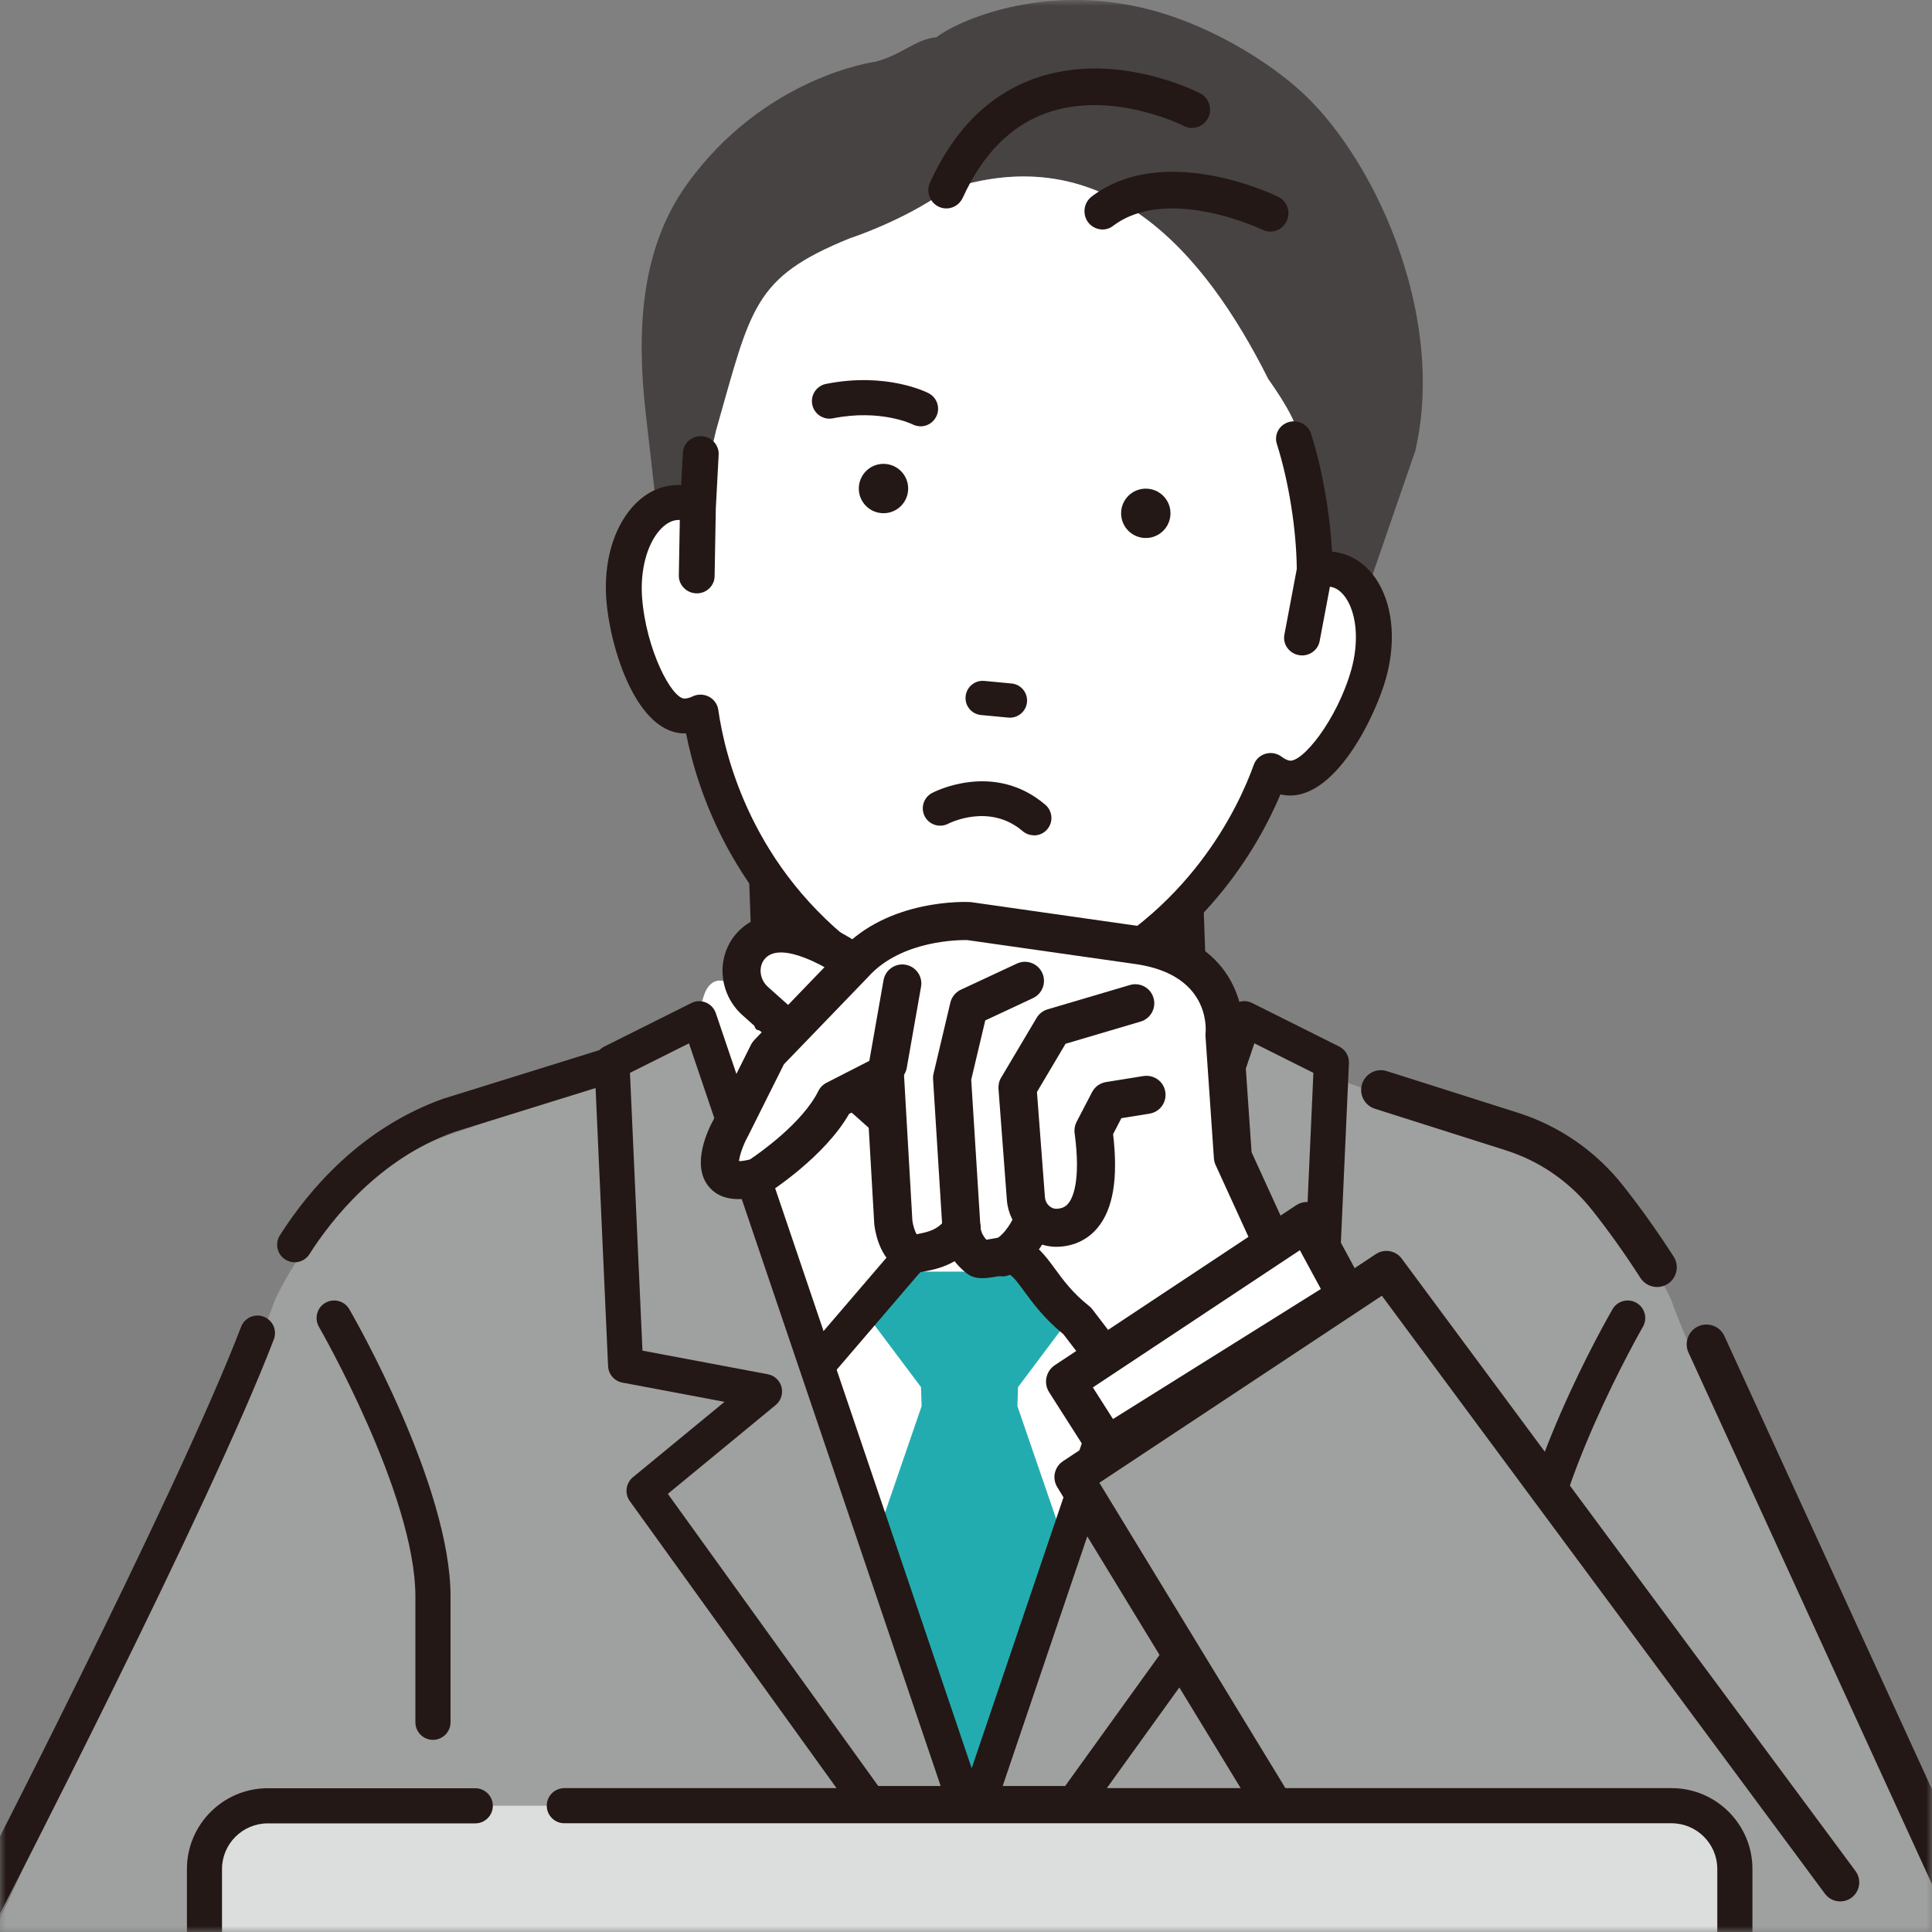 <svg width="160" height="160" viewBox="0 0 160 160" fill="none" xmlns="http://www.w3.org/2000/svg">
<rect x="0" y="0" width="160" height="160" fill="#808080" stroke="none"/>
<mask id="mask0_16_877" style="mask-type:alpha" maskUnits="userSpaceOnUse" x="0" y="0" width="160" height="160">
<rect width="160" height="160" fill="#D9D9D9"/>
</mask>
<g mask="url(#mask0_16_877)">
<path d="M138.417 107.691C138.417 107.691 134.089 97.588 123.986 93.982L107.39 88.207L100.152 80.26L62.448 80.273C61.734 80.273 59.177 81.371 58.806 81.982L53.786 88.207L37.19 93.982C27.087 97.592 22.759 107.691 22.759 107.691C19.148 117.794 -4.664 169.028 -4.664 169.028C-3.941 215.21 0.388 206.553 0.388 206.553L80.588 202.818L131.206 191.126C131.206 191.126 176.344 200.515 161.899 156.818C161.899 156.818 142.023 117.798 138.413 107.695L138.417 107.691Z" fill="#9FA0A0"/>
<path d="M68.392 111.373L58.039 84.392C58.039 81.38 59.294 81.046 59.921 81.255L73.412 92.549L75.285 105.35L76.549 103.843L80.627 102.588L82.196 105.412C83.032 104.889 84.894 103.843 85.647 103.843C86.4 103.843 89.307 108.863 90.666 111.373L88.47 113.569L90.666 120.784L80.627 148.078L68.392 113.569L75.074 105.602L68.392 111.373Z" fill="white"/>
<path d="M-3.218 197.721C-3.99 197.721 -4.632 197.115 -4.668 196.334C-4.855 192.224 -5.204 188.658 -5.538 185.209C-6.48 175.565 -7.221 167.943 -3.111 158.184C-3.097 158.148 -3.079 158.112 -3.062 158.081C-2.888 157.742 14.637 123.814 19.965 109.882C20.25 109.132 21.094 108.757 21.839 109.043C22.589 109.328 22.964 110.167 22.678 110.917C17.39 124.742 0.33 157.84 -0.451 159.362C-4.253 168.421 -3.575 175.347 -2.642 184.928C-2.316 188.252 -1.95 192.023 -1.759 196.204C-1.723 197.007 -2.343 197.686 -3.142 197.721C-3.164 197.721 -3.187 197.721 -3.209 197.721H-3.218Z" fill="#231815"/>
<path d="M56.914 84.704L36.704 90.992C29.934 93.411 25.61 98.48 23.178 102.304C22.75 102.983 22.946 103.88 23.624 104.308C23.865 104.46 24.137 104.536 24.401 104.536C24.883 104.536 25.351 104.299 25.628 103.862C27.417 101.046 31.367 95.981 37.619 93.745L58.691 87.194C59.248 87.02 59.646 86.534 59.704 85.954L56.91 84.709L56.914 84.704Z" fill="#231815"/>
<path d="M63.894 84.419L63.171 63.494H97.809L98.532 83.7C98.532 83.7 89.151 95.606 80.49 100.658C80.49 100.658 71.11 93.803 63.894 84.423V84.419Z" fill="white"/>
<path d="M80.49 102.108C80.186 102.108 79.887 102.014 79.633 101.827C79.245 101.541 73.546 88.154 62.742 85.302C62.448 85.226 62.452 84.771 62.444 84.468L61.721 63.543C61.707 63.15 61.854 62.767 62.127 62.486C62.399 62.2 62.778 62.044 63.171 62.044H97.809C98.59 62.044 99.232 62.664 99.259 63.445L99.982 83.651C99.995 83.995 99.884 84.334 99.67 84.602C99.281 85.097 90.017 96.784 81.222 101.916C80.994 102.05 80.744 102.112 80.49 102.112V102.108ZM65.331 83.901C71.105 91.295 78.259 97.101 80.584 98.9C87.777 94.361 95.399 85.244 97.059 83.209L96.408 64.949H64.675L65.331 83.901Z" fill="#231815"/>
<path d="M126.614 144.087C125.811 144.087 125.159 143.435 125.159 142.632V132.216C125.159 123.006 133.196 109.016 133.54 108.427C133.942 107.731 134.83 107.494 135.526 107.896C136.222 108.297 136.458 109.186 136.057 109.882C135.976 110.02 128.069 123.787 128.069 132.216V142.632C128.069 143.435 127.417 144.087 126.614 144.087Z" fill="#231815"/>
<path d="M35.856 144.087C35.053 144.087 34.401 143.435 34.401 142.632V132.216C34.401 123.787 26.494 110.02 26.413 109.882C26.012 109.186 26.248 108.297 26.944 107.896C27.64 107.494 28.529 107.731 28.93 108.427C29.274 109.016 37.311 123.006 37.311 132.216V142.632C37.311 143.435 36.659 144.087 35.856 144.087Z" fill="#231815"/>
<path d="M84.256 116.446L84.31 114.875L88.237 109.641L84.627 105.308H75.96L72.346 109.641L76.273 114.875L76.326 116.446L72.707 126.973L77.246 144.274L77.402 149H78.486H82.096H83.181L83.337 144.274L87.875 126.973L84.256 116.446Z" fill="#23ACB0"/>
<path d="M67.499 114.737C67.464 114.737 67.424 114.737 67.388 114.737C66.928 114.701 66.509 114.447 66.263 114.054L53.273 93.129C52.849 92.447 53.059 91.55 53.742 91.13C54.424 90.706 55.321 90.916 55.741 91.599L67.683 110.841L75.05 102.246C75.572 101.639 77.777 103.527 77.255 104.138L68.597 114.242C68.321 114.563 67.915 114.75 67.495 114.75L67.499 114.737Z" fill="#231815"/>
<path d="M92.757 114.737C92.333 114.737 91.932 114.554 91.655 114.228L82.998 104.125C82.476 103.514 82.547 102.599 83.154 102.077C83.761 101.555 84.68 101.626 85.202 102.233L92.57 110.828L104.511 91.585C104.935 90.903 105.832 90.693 106.511 91.117C107.193 91.541 107.403 92.438 106.979 93.116L93.989 114.041C93.743 114.433 93.329 114.688 92.864 114.723C92.829 114.723 92.788 114.723 92.753 114.723L92.757 114.737Z" fill="#231815"/>
<path d="M81.012 149.361L103.043 84.361L110.264 87.971L109.139 113.068L97.626 115.237L107.613 123.461L88.96 149.361H81.012Z" fill="#9FA0A0"/>
<path d="M79.932 149.361L57.901 84.361L50.68 87.971L51.809 113.068L63.318 115.237L53.331 123.461L71.984 149.361H79.932Z" fill="#9FA0A0"/>
<path d="M88.96 150.816H81.016C80.548 150.816 80.111 150.589 79.834 150.209C79.562 149.83 79.49 149.339 79.638 148.897L101.664 83.897C101.798 83.499 102.102 83.178 102.49 83.017C102.878 82.861 103.315 82.875 103.69 83.062L110.911 86.672C111.424 86.931 111.736 87.462 111.714 88.038L110.585 113.135C110.554 113.809 110.063 114.371 109.402 114.496L100.941 116.089L108.532 122.337C109.121 122.823 109.237 123.684 108.786 124.309L90.133 150.209C89.861 150.589 89.424 150.812 88.955 150.812L88.96 150.816ZM83.042 147.907H88.214L105.636 123.715L96.702 116.357C96.265 116 96.077 115.42 96.22 114.875C96.358 114.326 96.805 113.911 97.358 113.809L107.738 111.854L108.769 88.85L103.882 86.404L83.038 147.907H83.042Z" fill="#231815"/>
<path d="M79.932 150.816H71.989C71.52 150.816 71.083 150.593 70.811 150.214L52.157 124.313C51.711 123.693 51.823 122.832 52.412 122.341L60.002 116.094L51.542 114.5C50.877 114.375 50.39 113.813 50.359 113.139L49.23 88.042C49.203 87.471 49.52 86.936 50.033 86.677L57.254 83.067C57.628 82.879 58.066 82.861 58.454 83.022C58.842 83.183 59.141 83.499 59.28 83.901L81.306 148.902C81.458 149.344 81.382 149.834 81.11 150.214C80.838 150.593 80.396 150.821 79.927 150.821L79.932 150.816ZM72.73 147.907H77.902L57.057 86.405L52.171 88.85L53.206 111.854L63.586 113.809C64.139 113.911 64.585 114.326 64.724 114.875C64.862 115.42 64.675 116 64.242 116.357L55.308 123.715L72.73 147.907Z" fill="#231815"/>
<path d="M120.032 129.691H105.748C104.944 129.691 104.293 129.039 104.293 128.236C104.293 127.433 104.944 126.781 105.748 126.781H120.032C120.835 126.781 121.487 127.433 121.487 128.236C121.487 129.039 120.835 129.691 120.032 129.691Z" fill="#231815"/>
<path d="M107.372 7.235C104.038 4.37 99.513 1.925 95.283 0.814C86.327 -1.542 79.111 1.845 77.571 3.076C75.701 3.286 74.773 4.518 72.48 5.116C72.48 5.116 63.318 6.307 56.879 15.277C52.974 20.716 52.72 27.651 53.487 34.327L54.384 42.168C54.88 41.842 55.424 41.65 56.004 41.614C56.624 41.579 57.231 41.73 57.798 42.034L59.306 35.648C62.22 25.42 62.377 22.997 70.356 19.744C70.356 19.744 74.827 18.302 78.366 15.75C91.526 11.265 99.737 20.855 105.029 31.4C105.029 31.4 108.363 35.987 107.162 36.34C107.43 37.188 107.992 40.244 108.398 42.98C108.67 44.801 108.871 46.478 108.876 47.268C109.492 47.09 110.116 47.059 110.719 47.224C111.741 47.5 112.539 48.272 113.066 49.348L117.212 37.322C119.836 25.924 113.646 12.635 107.367 7.235H107.372Z" fill="#474342"/>
<path d="M78.37 15.745C91.53 11.261 99.741 20.85 105.034 31.395C105.034 31.395 108.367 35.983 107.167 36.335C107.434 37.183 107.997 40.24 108.403 42.975C108.675 44.796 108.876 46.474 108.88 47.264C109.496 47.086 110.121 47.054 110.723 47.219C113.311 47.92 114.485 51.771 113.347 55.819C112.209 59.866 108.934 65.06 106.346 64.364C105.939 64.253 105.569 64.056 105.234 63.802C103.931 67.434 99.652 76.707 88.652 81.737C78.562 86.079 70.614 79.889 70.614 79.889C60.864 72.736 58.552 62.789 58.012 58.969C57.633 59.152 57.231 59.268 56.807 59.295C54.13 59.456 51.979 53.703 51.684 49.509C51.39 45.314 53.322 41.784 56 41.619C56.62 41.583 57.227 41.735 57.794 42.038L59.302 35.653C62.216 25.424 62.372 23.001 70.351 19.748C70.351 19.748 74.822 18.307 78.361 15.754L78.37 15.745Z" fill="white"/>
<path d="M111.053 46.041C110.741 45.956 110.424 45.907 110.103 45.894C109.947 42.627 109.313 38.946 108.367 35.978C108.162 35.331 107.457 34.97 106.796 35.162C106.131 35.358 105.761 36.036 105.966 36.683C106.966 39.825 107.595 43.828 107.622 47.152L106.595 52.592C106.47 53.253 106.921 53.891 107.604 54.02C107.64 54.025 107.671 54.033 107.707 54.033C108.349 54.1 108.947 53.676 109.063 53.047L109.951 48.335C110.103 48.335 110.246 48.353 110.384 48.389C112.026 48.835 113.146 51.856 112.129 55.484C110.937 59.714 107.952 63.521 106.671 63.182C106.444 63.119 106.225 63.008 105.997 62.834C105.676 62.588 105.257 62.512 104.868 62.619C104.48 62.727 104.172 63.012 104.038 63.383C102.753 66.961 98.63 75.806 88.13 80.608C78.892 84.584 71.69 79.157 71.359 78.903C62.024 72.058 59.779 62.561 59.248 58.795C59.195 58.407 58.949 58.063 58.588 57.876C58.231 57.688 57.802 57.684 57.441 57.858C57.187 57.978 56.95 58.045 56.718 58.059C55.393 58.139 53.242 53.797 52.934 49.415C52.671 45.657 54.38 42.922 56.08 42.819C56.223 42.81 56.37 42.824 56.522 42.855L56.437 47.648C56.428 48.286 56.923 48.821 57.566 48.888C57.602 48.888 57.633 48.893 57.669 48.893C58.36 48.906 58.936 48.375 58.945 47.701L59.043 42.074L59.279 37.629C59.315 36.956 58.789 36.38 58.088 36.34C57.396 36.3 56.803 36.813 56.767 37.487L56.611 40.396C56.374 40.374 56.138 40.365 55.901 40.383C52.483 40.593 50.073 44.622 50.422 49.562C50.698 53.489 52.867 60.727 56.888 60.491C56.919 60.491 56.955 60.486 56.986 60.482C57.883 65.172 60.752 74.164 69.82 80.817C70.052 80.996 73.756 83.821 79.325 84.387C82.19 84.682 85.546 84.379 89.178 82.817C99.438 78.126 104.07 69.902 105.899 65.489C105.93 65.498 105.966 65.507 105.997 65.516C106.167 65.56 106.337 65.591 106.502 65.609C110.179 65.984 113.517 59.75 114.539 56.122C115.877 51.352 114.338 46.916 111.027 46.019L111.053 46.041Z" fill="#231815"/>
<path d="M79.321 84.633C73.644 84.053 69.856 81.139 69.695 81.014C60.708 74.427 57.771 65.565 56.816 60.736C52.706 60.879 50.488 53.569 50.207 49.593C49.998 46.568 50.779 43.81 52.349 42.016C53.34 40.887 54.567 40.249 55.901 40.169C56.071 40.16 56.241 40.16 56.41 40.169L56.553 37.491C56.575 37.112 56.74 36.759 57.026 36.505C57.321 36.237 57.709 36.103 58.11 36.13C58.927 36.161 59.556 36.862 59.516 37.656L59.28 42.101L59.181 47.719C59.177 48.098 59.021 48.455 58.744 48.723C58.459 49 58.079 49.147 57.673 49.138C57.633 49.138 57.593 49.138 57.553 49.129C56.789 49.053 56.205 48.406 56.218 47.657L56.299 43.065C56.227 43.06 56.165 43.056 56.102 43.065C55.598 43.096 55.089 43.39 54.621 43.922C53.572 45.117 53.019 47.224 53.17 49.419C53.478 53.775 55.643 57.911 56.714 57.853C56.919 57.84 57.129 57.782 57.352 57.675C57.776 57.47 58.284 57.478 58.704 57.693C59.128 57.911 59.418 58.318 59.485 58.782C60.011 62.517 62.238 71.942 71.507 78.738C71.81 78.97 78.946 84.334 88.049 80.416C98.469 75.654 102.561 66.877 103.838 63.324C103.994 62.887 104.36 62.548 104.819 62.419C105.275 62.289 105.77 62.387 106.145 62.673C106.346 62.825 106.537 62.927 106.738 62.981C107.791 63.271 110.737 59.634 111.915 55.439C112.508 53.319 112.392 51.146 111.607 49.763C111.259 49.151 110.817 48.754 110.326 48.625C110.268 48.607 110.206 48.598 110.139 48.589L109.286 53.101C109.139 53.873 108.367 54.408 107.559 54.252C107.167 54.181 106.823 53.958 106.595 53.632C106.377 53.315 106.296 52.936 106.368 52.561L107.394 47.121C107.363 43.864 106.734 39.879 105.743 36.764C105.627 36.398 105.663 36.01 105.841 35.67C106.024 35.322 106.341 35.068 106.725 34.956C107.506 34.724 108.336 35.162 108.577 35.92C109.496 38.807 110.139 42.44 110.313 45.689C110.58 45.706 110.844 45.76 111.103 45.827C112.397 46.179 113.468 47.054 114.208 48.357C115.387 50.432 115.592 53.293 114.771 56.211C113.869 59.406 110.536 66.274 106.493 65.864C106.341 65.841 106.194 65.823 106.042 65.788C104.128 70.322 99.447 78.403 89.281 83.049C86.028 84.45 82.676 84.981 79.312 84.637L79.321 84.633ZM57.022 60.272C57.12 60.281 57.205 60.357 57.227 60.455C58.128 65.167 60.984 74.057 69.972 80.648C70.132 80.773 73.823 83.611 79.365 84.178C82.65 84.512 85.925 83.99 89.102 82.625C99.259 77.984 103.864 69.853 105.707 65.417C105.752 65.31 105.872 65.252 105.984 65.288L106.078 65.315C106.234 65.355 106.408 65.382 106.546 65.404C110.098 65.765 113.378 59.513 114.342 56.082C115.119 53.319 114.922 50.517 113.82 48.576C113.142 47.38 112.16 46.577 110.991 46.26C110.701 46.179 110.397 46.135 110.09 46.121C109.969 46.121 109.88 46.023 109.871 45.907C109.719 42.645 109.072 38.964 108.148 36.054C107.983 35.528 107.403 35.228 106.859 35.389C106.591 35.469 106.377 35.644 106.247 35.88C106.127 36.112 106.1 36.375 106.18 36.621C107.184 39.776 107.823 43.814 107.845 47.157L106.814 52.641C106.765 52.896 106.823 53.154 106.97 53.369C107.126 53.596 107.363 53.748 107.644 53.801C107.675 53.806 107.702 53.81 107.729 53.815C108.255 53.868 108.746 53.516 108.84 53.012L109.728 48.299C109.75 48.192 109.844 48.112 109.956 48.116C110.139 48.116 110.299 48.139 110.447 48.179C111.053 48.344 111.593 48.812 112.004 49.531C112.861 51.035 112.99 53.288 112.352 55.551C111.205 59.625 108.162 63.829 106.618 63.405C106.359 63.333 106.113 63.208 105.864 63.017C105.6 62.816 105.252 62.749 104.935 62.843C104.619 62.932 104.364 63.164 104.257 63.463C102.963 67.069 98.808 75.98 88.228 80.817C78.874 84.843 71.534 79.327 71.226 79.09C61.823 72.196 59.565 62.628 59.03 58.835C58.985 58.518 58.784 58.237 58.49 58.09C58.195 57.938 57.843 57.934 57.544 58.077C57.263 58.21 56.999 58.286 56.736 58.3C55.143 58.393 53.01 53.681 52.711 49.446C52.546 47.099 53.13 44.921 54.273 43.618C54.817 42.998 55.437 42.645 56.067 42.609C56.218 42.601 56.379 42.609 56.562 42.645C56.673 42.663 56.749 42.761 56.749 42.873L56.664 47.666C56.656 48.206 57.111 48.674 57.673 48.683C57.959 48.687 58.222 48.589 58.423 48.397C58.61 48.214 58.717 47.973 58.722 47.715L58.82 42.087L59.056 37.634C59.088 37.081 58.65 36.621 58.079 36.585C57.798 36.572 57.53 36.661 57.325 36.848C57.129 37.023 57.013 37.263 56.999 37.518L56.843 40.427C56.843 40.49 56.812 40.548 56.763 40.588C56.714 40.628 56.656 40.646 56.593 40.642C56.37 40.619 56.142 40.615 55.919 40.628C54.71 40.7 53.59 41.289 52.679 42.319C51.207 43.997 50.448 46.706 50.649 49.566C50.921 53.418 53.023 60.513 56.874 60.281H56.964C56.964 60.281 56.995 60.272 57.008 60.276L57.022 60.272Z" fill="#231815"/>
<path d="M78.241 17.026C78.107 17.013 77.969 16.977 77.839 16.915C77.205 16.62 76.929 15.852 77.223 15.21C79.196 10.872 82.083 8.007 85.796 6.7C92.338 4.393 99.014 7.789 99.295 7.936C99.915 8.257 100.161 9.034 99.844 9.667C99.527 10.301 98.764 10.551 98.144 10.23C98.085 10.198 92.115 7.182 86.603 9.136C83.573 10.212 81.19 12.617 79.522 16.285C79.289 16.799 78.767 17.084 78.241 17.03V17.026Z" fill="#231815"/>
<path d="M78.218 17.254C78.053 17.236 77.893 17.191 77.745 17.12C77 16.772 76.674 15.87 77.018 15.116C79.017 10.721 81.949 7.815 85.724 6.486C92.365 4.143 99.121 7.588 99.402 7.735C100.134 8.114 100.424 9.025 100.049 9.77C99.866 10.132 99.554 10.404 99.17 10.524C98.79 10.645 98.393 10.614 98.041 10.431C97.983 10.399 92.088 7.432 86.684 9.351C83.712 10.404 81.373 12.769 79.731 16.379C79.463 16.968 78.857 17.321 78.223 17.254H78.218ZM92.445 6.213C90.423 6.008 88.139 6.111 85.872 6.914C82.217 8.204 79.379 11.028 77.429 15.308C77.188 15.839 77.415 16.468 77.933 16.714C78.442 16.955 79.075 16.714 79.312 16.192C81.007 12.465 83.435 10.02 86.528 8.922C92.132 6.936 98.184 9.998 98.246 10.029C98.487 10.154 98.768 10.181 99.027 10.096C99.295 10.011 99.513 9.824 99.638 9.569C99.902 9.047 99.701 8.409 99.188 8.141C99.009 8.048 96.171 6.602 92.44 6.218L92.445 6.213Z" fill="#231815"/>
<path d="M91.168 18.767C90.829 18.731 90.504 18.557 90.285 18.258C89.87 17.687 89.986 16.883 90.548 16.455C96.425 12.001 105.386 16.317 105.765 16.5C106.394 16.807 106.653 17.575 106.35 18.218C106.046 18.856 105.288 19.128 104.659 18.82C104.578 18.78 96.698 15 92.052 18.517C91.789 18.717 91.472 18.798 91.168 18.767Z" fill="#231815"/>
<path d="M91.146 18.994C90.731 18.949 90.347 18.731 90.102 18.392C89.616 17.722 89.754 16.776 90.41 16.276C96.39 11.747 105.48 16.111 105.863 16.299C106.604 16.66 106.912 17.566 106.551 18.32C106.377 18.686 106.069 18.963 105.689 19.097C105.315 19.226 104.913 19.204 104.556 19.03C104.48 18.994 96.693 15.29 92.186 18.704C91.887 18.931 91.517 19.039 91.142 18.998L91.146 18.994ZM98.75 14.759C96.091 14.487 93.11 14.795 90.682 16.633C90.218 16.981 90.124 17.651 90.468 18.119C90.794 18.566 91.476 18.668 91.918 18.334C96.644 14.75 104.681 18.575 104.761 18.615C105.007 18.735 105.288 18.753 105.547 18.664C105.81 18.57 106.024 18.378 106.149 18.124C106.399 17.597 106.185 16.964 105.672 16.709C105.457 16.602 102.405 15.138 98.759 14.764L98.75 14.759Z" fill="#231815"/>
<path d="M92.855 42.319C92.748 43.444 93.574 44.439 94.698 44.546C95.823 44.653 96.818 43.828 96.925 42.703C97.032 41.579 96.207 40.584 95.082 40.477C93.958 40.369 92.958 41.195 92.855 42.319Z" fill="#231815"/>
<path d="M71.132 40.267C71.025 41.391 71.85 42.386 72.975 42.493C74.1 42.601 75.095 41.775 75.202 40.65C75.309 39.526 74.483 38.531 73.359 38.424C72.234 38.317 71.239 39.142 71.132 40.267Z" fill="#231815"/>
<path d="M83.524 59.255C84.207 59.317 84.814 58.817 84.881 58.135C84.944 57.452 84.444 56.845 83.761 56.778L81.498 56.564C80.816 56.501 80.209 57.001 80.142 57.684C80.079 58.367 80.579 58.974 81.262 59.04L83.524 59.255Z" fill="#231815"/>
<path d="M80.708 59.054C80.548 58.969 80.405 58.853 80.284 58.706C80.043 58.416 79.932 58.045 79.968 57.67C80.003 57.296 80.182 56.952 80.476 56.711C80.766 56.47 81.137 56.354 81.512 56.39L83.774 56.604C84.153 56.64 84.493 56.818 84.734 57.113C84.975 57.403 85.086 57.773 85.05 58.148C85.015 58.523 84.836 58.867 84.542 59.107C84.252 59.348 83.881 59.464 83.506 59.429L81.244 59.215C81.052 59.197 80.874 59.143 80.708 59.054ZM84.144 57.072C84.02 57.006 83.886 56.965 83.743 56.952L81.48 56.738C81.195 56.711 80.918 56.796 80.7 56.979C80.481 57.162 80.343 57.416 80.316 57.702C80.289 57.987 80.374 58.264 80.557 58.483C80.74 58.701 80.999 58.84 81.28 58.867L83.542 59.081C83.828 59.107 84.104 59.023 84.323 58.84C84.542 58.657 84.68 58.402 84.707 58.117C84.734 57.831 84.649 57.554 84.466 57.336C84.377 57.229 84.265 57.139 84.144 57.072Z" fill="#231815"/>
<path d="M148.177 192.05C147.409 192.05 146.727 191.51 146.575 190.729C146.401 189.841 146.977 188.984 147.865 188.805C154.491 187.498 159.088 184.553 161.52 180.05C166.143 171.5 161.738 159.933 161.48 159.277L139.832 112.01C139.457 111.189 139.819 110.216 140.64 109.842C141.461 109.467 142.434 109.824 142.809 110.649L164.474 157.956C164.474 157.956 164.492 158.001 164.501 158.023C164.554 158.161 165.866 161.419 166.522 165.922C167.41 171.973 166.674 177.399 164.398 181.612C161.48 187.016 156.129 190.519 148.494 192.023C148.387 192.045 148.28 192.054 148.177 192.054V192.05Z" fill="#231815"/>
<path d="M137.23 106.584C136.69 106.584 136.164 106.316 135.851 105.83C134.584 103.857 133.241 101.965 131.849 100.211C129.997 97.869 127.516 96.155 124.686 95.258L113.865 91.822C113.004 91.55 112.526 90.63 112.803 89.769C113.075 88.908 113.994 88.43 114.855 88.707L125.677 92.143C129.135 93.241 132.157 95.329 134.415 98.186C135.869 100.024 137.279 102.005 138.605 104.067C139.091 104.826 138.873 105.839 138.11 106.33C137.837 106.504 137.529 106.588 137.226 106.588L137.23 106.584Z" fill="#231815"/>
<path d="M62.537 82.901L73.894 93.031L81.208 90.247L70.762 79.8C70.762 79.8 64.782 75.337 62.154 78.372C61.007 79.702 61.23 81.732 62.537 82.901Z" fill="white"/>
<path d="M73.894 94.607C73.515 94.607 73.136 94.468 72.846 94.205L61.489 84.075C59.512 82.312 59.275 79.287 60.962 77.337C62.046 76.083 64.157 74.914 68.035 76.48C70.025 77.283 71.636 78.479 71.708 78.533C71.77 78.577 71.824 78.626 71.877 78.68L82.324 89.127C82.703 89.506 82.864 90.05 82.752 90.573C82.641 91.095 82.27 91.528 81.771 91.715L74.457 94.499C74.274 94.571 74.086 94.602 73.894 94.602V94.607ZM63.586 81.723L74.225 91.211L78.366 89.635L69.731 80.996C68.588 80.179 64.688 77.85 63.345 79.398C62.787 80.041 62.899 81.103 63.586 81.719V81.723Z" fill="#231815"/>
<path d="M102.097 95.816L101.401 85.717C101.401 85.717 102.097 79.452 94.359 78.287L80.24 76.275C80.24 76.275 74.243 75.967 70.762 79.796L63.613 87.212L60.511 93.411C60.511 93.411 57.41 98.971 62.756 97.471C62.756 97.471 67.46 94.477 69.169 91.059L73.274 88.962L73.979 101.215C73.979 101.215 74.3 104.21 76.117 103.781C76.871 103.603 78.473 103.465 79.633 101.827C79.633 101.827 79.656 103.125 81.034 104.21C81.405 104.5 83.493 103.781 84.029 103.996C85.729 104.674 86.202 107.008 89.214 109.391L93.739 115.308L107.667 107.994L102.097 95.807V95.816Z" fill="white"/>
<path d="M109.103 107.347L103.65 95.423L102.981 85.704C103.034 84.503 102.918 77.979 94.582 76.73L80.463 74.717C80.414 74.713 80.369 74.708 80.32 74.704C80.044 74.69 73.551 74.405 69.61 78.72L62.475 86.123C62.363 86.239 62.27 86.369 62.198 86.511L59.114 92.683C58.624 93.571 57.245 96.427 58.659 98.221C59.534 99.332 61.056 99.591 63.18 98.998C63.327 98.957 63.47 98.891 63.599 98.81C63.796 98.685 68.289 95.798 70.32 92.246L71.833 91.474L72.399 101.309C72.399 101.336 72.399 101.363 72.404 101.385C72.448 101.796 72.739 103.888 74.144 104.884C74.818 105.361 75.644 105.513 76.474 105.316C76.549 105.299 76.63 105.281 76.724 105.263C77.259 105.156 78.143 104.977 79.057 104.446C79.316 104.785 79.642 105.125 80.052 105.446C80.802 106.039 81.735 105.865 82.819 105.669C83.042 105.629 83.386 105.566 83.596 105.54C83.962 105.767 84.332 106.276 84.823 106.945C85.523 107.9 86.474 109.199 88.072 110.502L92.481 116.267C92.788 116.669 93.257 116.888 93.734 116.888C93.984 116.888 94.234 116.83 94.466 116.705L108.394 109.391C109.135 109.003 109.443 108.101 109.094 107.338L109.103 107.347ZM94.185 113.3L90.468 108.436C90.388 108.333 90.298 108.239 90.196 108.159C88.835 107.084 88.058 106.022 87.376 105.089C86.603 104.036 85.876 103.041 84.618 102.536C84.341 102.425 84.051 102.385 83.739 102.385C83.283 102.385 82.793 102.474 82.257 102.572C82.096 102.603 81.878 102.643 81.69 102.67C81.315 102.255 81.235 101.876 81.217 101.773C81.244 101.082 80.811 100.51 80.16 100.283C79.49 100.051 78.758 100.345 78.352 100.916C77.687 101.854 76.849 102.023 76.108 102.175C76.041 102.188 75.974 102.202 75.911 102.215C75.769 101.983 75.612 101.488 75.559 101.082L74.858 88.877C74.827 88.346 74.528 87.864 74.068 87.6C73.604 87.337 73.042 87.324 72.564 87.565L68.459 89.662C68.16 89.814 67.915 90.059 67.767 90.363C66.46 92.982 62.97 95.445 62.109 96.021C61.663 96.133 61.377 96.159 61.203 96.159C61.243 95.7 61.538 94.834 61.895 94.187C61.908 94.165 61.917 94.147 61.93 94.124L64.92 88.14L71.904 80.898C71.904 80.898 71.926 80.875 71.935 80.862C74.693 77.828 79.53 77.841 80.106 77.854L94.132 79.853C100.111 80.75 99.884 85.07 99.839 85.548C99.83 85.641 99.826 85.735 99.835 85.829L100.531 95.927C100.544 96.115 100.589 96.302 100.669 96.476L105.618 107.302L94.19 113.3H94.185Z" fill="#231815"/>
<path d="M73.546 89.734C73.457 89.734 73.363 89.725 73.27 89.711C72.413 89.559 71.837 88.743 71.989 87.886L73.171 81.174C73.323 80.318 74.14 79.746 74.997 79.894C75.853 80.046 76.429 80.862 76.277 81.719L75.095 88.43C74.961 89.194 74.296 89.734 73.542 89.734H73.546Z" fill="#231815"/>
<path d="M79.633 103.407C78.808 103.407 78.112 102.764 78.058 101.929L77.273 89.376C77.264 89.22 77.273 89.064 77.313 88.912L78.705 83.031C78.817 82.562 79.133 82.169 79.571 81.964L84.212 79.8C85.002 79.43 85.939 79.773 86.309 80.563C86.68 81.353 86.336 82.29 85.546 82.66L81.597 84.503L80.432 89.412L81.204 101.729C81.258 102.599 80.597 103.349 79.727 103.402C79.691 103.402 79.66 103.402 79.629 103.402L79.633 103.407Z" fill="#231815"/>
<path d="M87.478 103.255C85.363 103.255 83.551 101.559 83.386 99.386L82.69 90.171C82.668 89.85 82.739 89.524 82.909 89.247L85.849 84.294C86.055 83.95 86.376 83.7 86.76 83.589L93.57 81.576C94.409 81.326 95.283 81.804 95.529 82.643C95.774 83.477 95.296 84.356 94.462 84.602L88.246 86.44L85.876 90.434L86.537 99.154C86.577 99.694 87.028 100.136 87.527 100.104C88.067 100.078 88.313 99.854 88.473 99.662C88.812 99.256 89.535 97.873 88.996 93.843C88.951 93.522 89.009 93.192 89.161 92.902L90.441 90.443C90.673 90.001 91.097 89.693 91.588 89.613L94.698 89.113C95.564 88.979 96.368 89.559 96.506 90.421C96.644 91.282 96.06 92.09 95.198 92.228L92.869 92.603L92.182 93.924C92.61 97.579 92.191 100.118 90.901 101.675C90.102 102.639 88.991 103.183 87.692 103.25C87.621 103.25 87.554 103.255 87.483 103.255H87.478Z" fill="#231815"/>
<path d="M91.664 119.762L88.259 114.42L108.238 101.18L111.562 107.32L91.664 119.762Z" fill="white"/>
<path d="M91.668 121.399C91.128 121.399 90.597 121.132 90.29 120.641L86.885 115.299C86.403 114.545 86.617 113.55 87.362 113.054L107.341 99.814C107.724 99.56 108.197 99.48 108.639 99.591C109.085 99.703 109.465 99.997 109.683 100.399L113.008 106.539C113.419 107.298 113.169 108.248 112.437 108.704L92.543 121.145C92.275 121.315 91.972 121.395 91.677 121.395L91.668 121.399ZM90.504 114.897L92.173 117.517L109.389 106.749L107.649 103.536L90.504 114.902V114.897Z" fill="#231815"/>
<path d="M82.998 105.705C82.409 105.705 81.842 105.375 81.574 104.808C81.199 104.022 81.534 103.081 82.319 102.706C83.283 102.246 83.926 100.912 84.042 100.582C84.337 99.761 85.238 99.337 86.059 99.631C86.88 99.926 87.304 100.827 87.01 101.648C86.907 101.934 85.943 104.473 83.676 105.553C83.457 105.656 83.225 105.709 82.998 105.709V105.705Z" fill="#231815"/>
<path d="M114.811 105.174L88.902 122.332L110.067 156.537L152.394 155.894L114.811 105.174Z" fill="#9FA0A0"/>
<path d="M114.235 165.489C113.704 165.489 113.182 165.221 112.888 164.73L87.554 123.149C87.112 122.426 87.322 121.48 88.031 121.011L113.945 103.857C114.646 103.393 115.583 103.558 116.083 104.232L153.666 154.953C154.183 155.654 154.036 156.64 153.336 157.157C152.635 157.675 151.649 157.528 151.131 156.827L114.44 107.307L91.044 122.796L115.587 163.079C116.042 163.824 115.806 164.793 115.061 165.248C114.806 165.404 114.521 165.48 114.24 165.48L114.235 165.489Z" fill="#231815"/>
<path d="M138.431 149.544H22.174C19.278 149.544 16.93 151.892 16.93 154.788V217.343C16.93 220.239 19.278 222.586 22.174 222.586H138.431C141.327 222.586 143.674 220.239 143.674 217.343V154.788C143.674 151.892 141.327 149.544 138.431 149.544Z" fill="#DCDDDD"/>
<path d="M108.072 224.041H22.174C18.483 224.041 15.48 221.038 15.48 217.348V154.788C15.48 151.097 18.483 148.094 22.174 148.094H39.359C40.162 148.094 40.814 148.746 40.814 149.549C40.814 150.352 40.162 151.004 39.359 151.004H22.174C20.085 151.004 18.385 152.704 18.385 154.792V217.352C18.385 219.441 20.085 221.141 22.174 221.141H108.072C108.876 221.141 109.527 221.792 109.527 222.595C109.527 223.399 108.876 224.05 108.072 224.05V224.041Z" fill="#231815"/>
<path d="M138.431 224.041H115.485C114.681 224.041 114.03 223.39 114.03 222.586C114.03 221.783 114.681 221.132 115.485 221.132H138.431C140.519 221.132 142.219 219.431 142.219 217.343V154.783C142.219 152.695 140.519 150.995 138.431 150.995H46.735C45.932 150.995 45.281 150.343 45.281 149.54C45.281 148.737 45.932 148.085 46.735 148.085H138.435C142.126 148.085 145.129 151.088 145.129 154.779V217.339C145.129 221.029 142.126 224.032 138.435 224.032L138.431 224.041Z" fill="#231815"/>
<path d="M85.631 69.175C85.3 69.175 84.966 69.063 84.694 68.831C81.958 66.493 78.66 68.148 78.522 68.22C77.817 68.581 76.951 68.309 76.585 67.608C76.219 66.908 76.487 66.042 77.188 65.672C77.397 65.56 82.333 63.021 86.572 66.649C87.175 67.167 87.246 68.077 86.728 68.679C86.443 69.014 86.041 69.184 85.635 69.184L85.631 69.175Z" fill="#231815"/>
<path d="M76.237 35.304C76.014 35.304 75.786 35.251 75.572 35.144C75.51 35.113 72.912 33.859 68.977 34.644C68.187 34.8 67.424 34.287 67.267 33.502C67.111 32.712 67.624 31.949 68.41 31.793C73.435 30.793 76.768 32.493 76.906 32.565C77.62 32.935 77.897 33.814 77.522 34.528C77.263 35.023 76.755 35.309 76.233 35.309L76.237 35.304Z" fill="#231815"/>
</g>
</svg>

